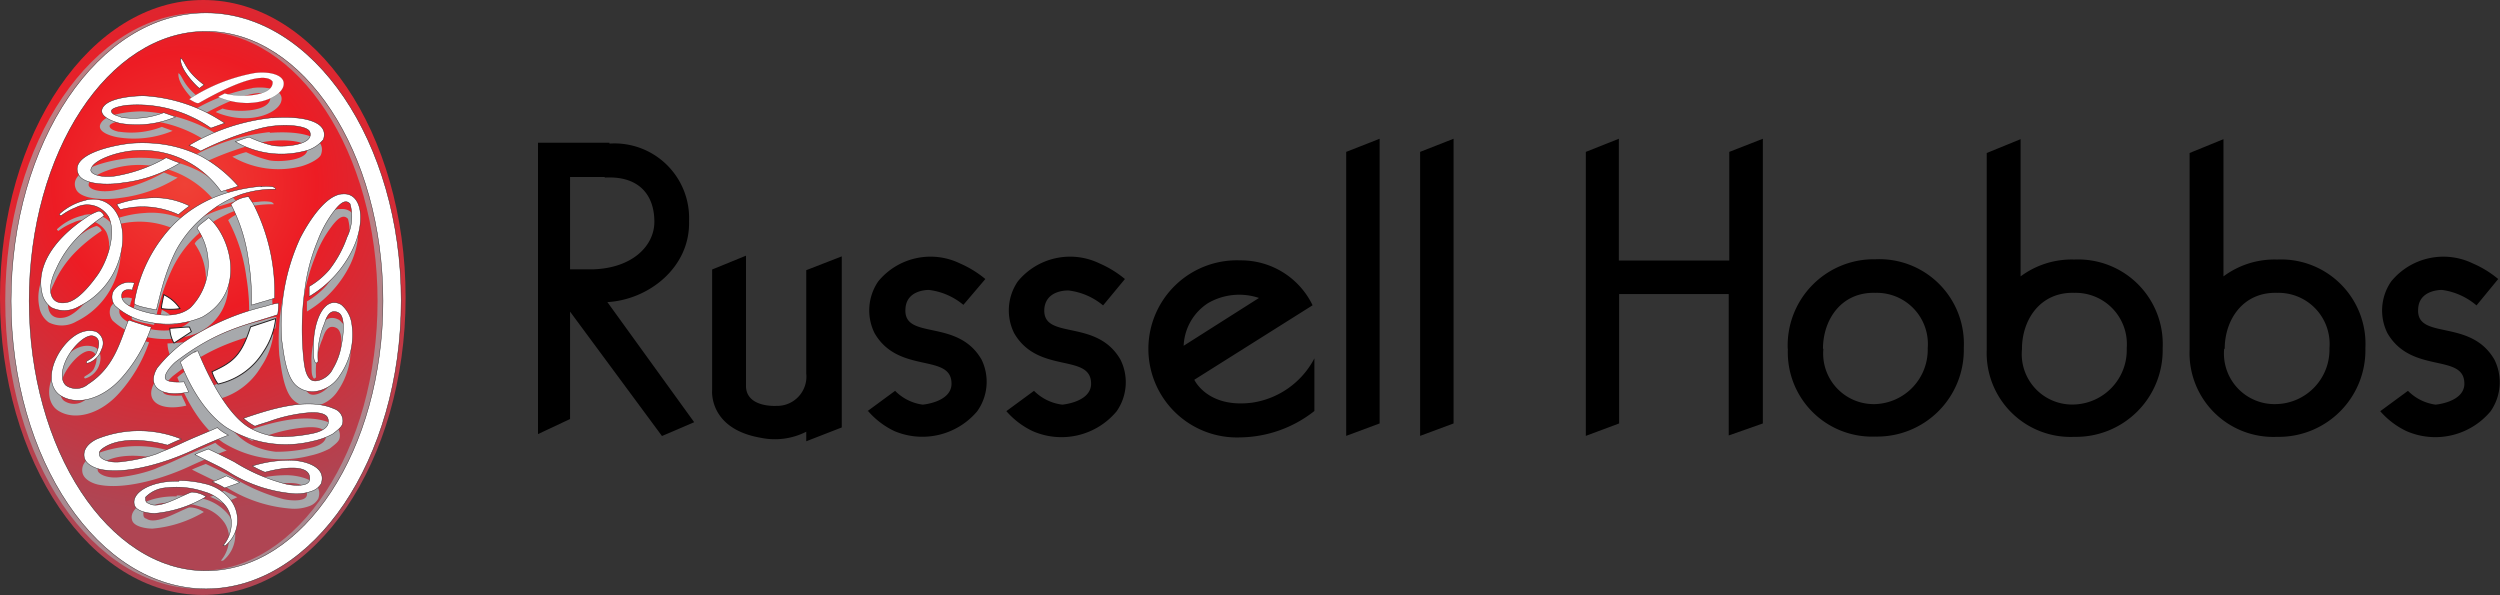<ns0:svg xmlns:ns0="http://www.w3.org/2000/svg" viewBox="0 0 180.9 43.06" width="180.9" height="43.06"><ns0:rect x="0" y="0" width="180.9" height="43.06" fill="#333333" stroke="none"/><ns0:defs><ns0:style>.cls-1{isolation:isolate;}.cls-2{fill:url(#radial-gradient);}.cls-3,.cls-8{mix-blend-mode:multiply;}.cls-4,.cls-8{fill:#a7a9ac;}.cls-5,.cls-6,.cls-7,.cls-9{fill:#fff;stroke:#231f20;stroke-miterlimit:3.86;}.cls-5{stroke-width:0.03px;}.cls-6{stroke-width:0.01px;}.cls-7{stroke-width:0.07px;}.cls-8{opacity:0.69;}.cls-9{stroke-width:0.03px;}.cls-10{fill-rule:evenodd;}</ns0:style><ns0:radialGradient id="radial-gradient" cx="24.67" cy="20.4" r="23.82" gradientUnits="userSpaceOnUse"><ns0:stop offset="0" stop-color="#ef4136" /><ns0:stop offset="0.4" stop-color="#ed1c24" /><ns0:stop offset="1" stop-color="#af4553" /></ns0:radialGradient></ns0:defs><ns0:title>russellhobbs2</ns0:title><ns0:g class="cls-1"><ns0:g id="Livello_1" data-name="Livello 1"><ns0:path class="cls-2" d="M40.64,28.59c0,11.9-6.57,21.53-14.68,21.53S11.29,40.49,11.29,28.59,17.86,7.07,26,7.07,40.64,16.7,40.64,28.59Z" transform="translate(-11.29 -7.07)" /><ns0:g class="cls-3"><ns0:path class="cls-4" d="M24.21,12.36c.34.26.28.89,1.69,1.94a2.29,2.29,0,0,0-.33.24c-.08,0-1.51-1.39-1.36-2.18Z" transform="translate(-11.29 -7.07)" /><ns0:path class="cls-4" d="M29.54,13.44c1.11-.15,2.36.14,2.09,1s-2.39,1.74-4.73.74c.18-.12.34-.16.49-.26.83.3,3.54.3,3.46-.84-.37-.53-1.89-.42-5.32,1.53-.16.1-.47-.14-.73-.26a12.83,12.83,0,0,1,4.74-1.9Z" transform="translate(-11.29 -7.07)" /><ns0:path class="cls-4" d="M30.83,16.68c2.39-.17,4.12.32,3.69,1.57-.08.26-.72.65-1.42.85a6.62,6.62,0,0,1-5-.69c.4-.15.73-.27,1-.33a9.2,9.2,0,0,0,1.67.59c.73.16,3.11,0,2.72-1-.25-.46-2.09-.59-3.48-.25a21.53,21.53,0,0,0-4.37,1.62,6.65,6.65,0,0,0-.85-.41,14.9,14.9,0,0,1,6-2Z" transform="translate(-11.29 -7.07)" /><ns0:path class="cls-4" d="M20.58,18.52a10.36,10.36,0,0,1,1.71,0,8.74,8.74,0,0,1,3.41.94,9.94,9.94,0,0,1,2.66,2.15c-.48.17-.75.25-1.24.4a7.08,7.08,0,0,0-5.53-3,6.71,6.71,0,0,0-2.62.43c-.45.16-1.24.53-1.27,1,0,.27.61.58,1.74.43a11.1,11.1,0,0,0,3.71-1.32c.3.11.61.27,1,.37A10.09,10.09,0,0,1,20,21.39c-1.09.17-2.87.13-3.21-.63-.63-1.4,2.34-2.09,3.81-2.24Z" transform="translate(-11.29 -7.07)" /><ns0:path class="cls-4" d="M30,21.67a2.92,2.92,0,0,1,.83,0c.1,0,.26.1.27.18a7.92,7.92,0,0,0-2.49.36,8.53,8.53,0,0,0-1.77.83,10,10,0,0,0-1.25,1,8.12,8.12,0,0,0-1.76,2.32A15.41,15.41,0,0,0,23,28.45c-.24.76-.56,2.13-.56,2.13s-1.65-.27-1.62-.47a10.64,10.64,0,0,1,2.91-5.76,9.29,9.29,0,0,1,3-1.93A11.37,11.37,0,0,1,30,21.67Z" transform="translate(-11.29 -7.07)" /><ns0:path class="cls-4" d="M35.88,22.2c1.47-.16,1.72,1.95.76,4a8.05,8.05,0,0,1-3.14,3.41c0-.34,0-.75,0-.73a5.89,5.89,0,0,0,1.43-1.17,8.32,8.32,0,0,0,1.31-2.4,3.42,3.42,0,0,0,.23-2.4c-.4-.44-.88.11-1.36.79a8.07,8.07,0,0,0-1,1.92,14,14,0,0,0-.9,3.38,21.06,21.06,0,0,0-.08,5c0,.5.13,1.25.51,1.54s1.3-.13,1.57-.75a4.94,4.94,0,0,0,.65-1.67c.13-.6.32-2.05-.23-2.32s-.81.19-1,.78a5.89,5.89,0,0,0-.47,2.76c0,.06-.13.16-.17.11-.2-.26-.14-.7-.16-1.08-.06-1.79.72-3.86,2-3.15a2.25,2.25,0,0,1,.77,1.38,5.24,5.24,0,0,1-.87,3.76,2.47,2.47,0,0,1-1.88,1.13A1.81,1.81,0,0,1,32.5,36c-.69-.66-.85-2.27-1-3.22a14.89,14.89,0,0,1,1.33-7.39c.53-1.07,1.75-3.07,3-3.2Z" transform="translate(-11.29 -7.07)" /><ns0:path class="cls-4" d="M29.11,22.38c.14.24.26.35.38.58A14.26,14.26,0,0,1,31,29.74l-1.69.49a15.55,15.55,0,0,0-.2-3.14A12.08,12.08,0,0,0,27.8,23a2.08,2.08,0,0,1,1.31-.57Z" transform="translate(-11.29 -7.07)" /><ns0:path class="cls-4" d="M21.79,22.48a5.71,5.71,0,0,1,3,.58,9,9,0,0,0-.79.63,6.19,6.19,0,0,0-4.21-.37,2.19,2.19,0,0,1-.25-.37,7.8,7.8,0,0,1,2.27-.47Z" transform="translate(-11.29 -7.07)" /><ns0:path class="cls-4" d="M17.35,22.63c2.09-.44,3,1.71,2.57,3.63a5.7,5.7,0,0,1-3.1,4.07,2.09,2.09,0,0,1-2,.07,1.68,1.68,0,0,1-.68-1.09c-.36-1.68.57-3.66,3.27-5.46a3.29,3.29,0,0,1,.86-.43.55.55,0,0,1,.38.35,11.6,11.6,0,0,0-1.76,1.4,7.8,7.8,0,0,0-1.72,2.46c-.73,1.46-.47,2.64.75,2.42.4-.07,1.11-.41,2.25-2,.74-1.06,1.37-3,.81-4.19a1.82,1.82,0,0,0-2.39-.68,4.38,4.38,0,0,0-1.07.6s-.14-.07-.1-.13a4.11,4.11,0,0,1,1.92-1Z" transform="translate(-11.29 -7.07)" /><ns0:path class="cls-4" d="M26.23,23.91c1.56,1.3,2.81,5.36-.49,7.2a6.47,6.47,0,0,1-3.84.35,4.67,4.67,0,0,1-2.46-1.19,1,1,0,0,1-.13-1,1.36,1.36,0,0,1,1.52-.62c0,.17-.11.3-.12.52-.51-.1-.63.07-.73.17-.3.69.64,1.12,1.36,1.34,1.15.35,2.62.55,3.58-.25a4.5,4.5,0,0,0,.46-5.72c.07-.23.52-.49.85-.77Z" transform="translate(-11.29 -7.07)" /><ns0:path class="cls-4" d="M23,29.49a2.66,2.66,0,0,1,1.16,1,3.84,3.84,0,0,1-1.31,0c-.09,0,.09-.68.15-1Z" transform="translate(-11.29 -7.07)" /><ns0:path class="cls-4" d="M31.28,30a3.83,3.83,0,0,1-.07.84c-2.19.74-4.29,1-7.37,3.41-.23.18-.89.88-.74,1.21s1.34.23,1.34.23c.12.28.2.4.33.73-1.92.45-3.1-.35-2.27-1.72a10.17,10.17,0,0,1,1.92-1.88,18,18,0,0,1,5.93-2.59,4.52,4.52,0,0,1,.93-.23Z" transform="translate(-11.29 -7.07)" /><ns0:path class="cls-4" d="M31.08,31.21a5.44,5.44,0,0,1-.9,2.4A5.1,5.1,0,0,1,26.9,36a3.14,3.14,0,0,1-.44-.9c1.5-.68,2.12-1.14,2.8-3.25l1.82-.59Z" transform="translate(-11.29 -7.07)" /><ns0:path class="cls-4" d="M20.4,31.33h.07s.49.18.72.24c.86.29.89.24.88.29a10.77,10.77,0,0,1-2.17,3.67c-1.38,1.54-3.23,2-4.39,1.26-.7-.43-1-1.57-.13-3.06.47-.79,1.49-1.93,2.68-1.57.48.14.61.75.42,1.29a1.54,1.54,0,0,1-1,1c-.13,0-.1-.09-.07-.13s.53-.27.68-.58c.29-.63.27-1.14-.23-1.26s-1.3.64-1.76,1.39-.69,1.76-.18,2.2a1.29,1.29,0,0,0,1.59-.11c1.89-1.21,2.3-3.06,2.92-4.6Z" transform="translate(-11.29 -7.07)" /><ns0:path class="cls-4" d="M24.84,31.82a2.72,2.72,0,0,0,.13.34L23.71,33a2.25,2.25,0,0,1-.3-1.08c.38,0,1.23-.11,1.43-.08Z" transform="translate(-11.29 -7.07)" /><ns0:path class="cls-4" d="M25.21,33.65c.12-.06.19-.2.27,0,.68,1.67,2.11,4.57,3.78,5.5a5.32,5.32,0,0,0,2,.61,10.92,10.92,0,0,0,2.57-.3c.84-.2,1.19-.6,1-1.09-.09-.28-.58-.43-1.31-.38a11.16,11.16,0,0,0-3,.64c-.31.1-.66.2-1,.33a4.45,4.45,0,0,1-.82-.56c1.85-.64,4.62-1.56,6.55-.7a.92.92,0,0,1,.6,1.12c-.07.23-.36.44-.7.71a5.57,5.57,0,0,1-1.42.51,8.06,8.06,0,0,1-6.29-.94c-.37-.27-2-1.36-3.32-4.72a6.31,6.31,0,0,1,1.06-.76Z" transform="translate(-11.29 -7.07)" /><ns0:path class="cls-4" d="M26.87,39.11a3.43,3.43,0,0,0,.83.56c-.07,0-1.6.64-2.62,1.11-1.73.82-4.58,1.74-6.57,1.38-.43-.07-1.17-.35-1.26-.93s.35-1,.91-1.28a8.15,8.15,0,0,1,6.13,0c-.4.15-1,.44-1,.44s-2.91-.87-4.57.17c-.3.19-.42.33-.35.58s.72.59,1.66.45A11.18,11.18,0,0,0,22.52,41c.34-.17.73-.27,1.6-.68,1.22-.57,1.58-.68,2.75-1.21Z" transform="translate(-11.29 -7.07)" /><ns0:path class="cls-4" d="M26.18,40.64s.76.35,1.9.94a13.49,13.49,0,0,0,3.73,1.61c.59.13,1.62.18,1.69-.3.16-1.19-1.93-.93-3.23-.56a7.77,7.77,0,0,1-.92-.45,8.34,8.34,0,0,1,2.44-.42c1-.06,3,.34,2.53,1.69a1.18,1.18,0,0,1-.67.55,3.12,3.12,0,0,1-1.23.18,10.19,10.19,0,0,1-4.62-1.47c-.66-.44-1.59-.83-2.62-1.36.39-.18,1-.41,1-.41Z" transform="translate(-11.29 -7.07)" /><ns0:path class="cls-4" d="M27.52,42.59s.58.28.94.46a9.23,9.23,0,0,1-1.07.42,5.8,5.8,0,0,0-.9-.45,8.2,8.2,0,0,0,1-.43Z" transform="translate(-11.29 -7.07)" /><ns0:path class="cls-4" d="M24.08,42.92a8.36,8.36,0,0,1,1.86.23,3.39,3.39,0,0,1,1.83,1.11,2.4,2.4,0,0,1-.34,3.38c-.06,0-.18,0-.16,0a2.5,2.5,0,0,0,.59-1.75,2,2,0,0,0-.33-1,2.89,2.89,0,0,0-1.62-1.12,6.33,6.33,0,0,0-2.7-.31,2.31,2.31,0,0,0-1.55.69c0,.23,0,.4.24.46.68.47,2.35-.57,3.08-.82a1.85,1.85,0,0,1,1.06.33,8.75,8.75,0,0,1-3.71,1.2c-.54,0-1.39-.16-1.49-.64-.22-.88,1.23-1.73,3.24-1.69Z" transform="translate(-11.29 -7.07)" /><ns0:path class="cls-4" d="M19.87,16.6s-.66-.13-.65-.41,1.08-.42,1.08-.42a9.28,9.28,0,0,1,6.13,1.66l1-.37a11.53,11.53,0,0,0-5.89-1.93s-2.35,0-2.91.79S19.78,17,19.78,17a7.29,7.29,0,0,0,4-.46L23,16.25a6.07,6.07,0,0,1-3.09.35Z" transform="translate(-11.29 -7.07)" /></ns0:g><ns0:path class="cls-5" d="M24.37,11.27c.35.27.29.89,1.69,1.94a3.19,3.19,0,0,0-.33.25c-.08,0-1.51-1.39-1.36-2.19Z" transform="translate(-11.29 -7.07)" /><ns0:path class="cls-6" d="M29.71,12.35c1.1-.15,2.36.15,2.08,1s-2.38,1.73-4.72.74c.17-.13.33-.17.48-.27.83.3,3.55.3,3.46-.84-.36-.53-1.89-.41-5.31,1.54-.17.09-.48-.15-.73-.27a12.74,12.74,0,0,1,4.74-1.9Z" transform="translate(-11.29 -7.07)" /><ns0:path class="cls-5" d="M31,15.6c2.38-.18,4.12.31,3.69,1.57a2.5,2.5,0,0,1-1.43.85,6.65,6.65,0,0,1-4.94-.7c.39-.14.72-.26,1-.33a9.1,9.1,0,0,0,1.66.6c.73.16,3.12,0,2.72-1-.24-.47-2.08-.6-3.48-.25A21.53,21.53,0,0,0,25.81,18a4.66,4.66,0,0,0-.84-.41,14.75,14.75,0,0,1,6-2Z" transform="translate(-11.29 -7.07)" /><ns0:path class="cls-5" d="M20.74,17.44a10.19,10.19,0,0,1,1.71,0,9.09,9.09,0,0,1,3.41.94,9.83,9.83,0,0,1,2.67,2.16c-.48.16-.76.25-1.24.39a7,7,0,0,0-8.15-2.55c-.45.17-1.24.53-1.28,1,0,.26.61.57,1.74.43a10.94,10.94,0,0,0,3.71-1.33c.3.11.62.27,1,.38a10,10,0,0,1-4.14,1.44c-1.1.18-2.87.14-3.21-.63-.63-1.39,2.33-2.08,3.8-2.23Z" transform="translate(-11.29 -7.07)" /><ns0:path class="cls-5" d="M30.15,20.58a3.36,3.36,0,0,1,.83,0c.1,0,.26.11.26.18a7.69,7.69,0,0,0-2.48.37A8.43,8.43,0,0,0,27,22a12.4,12.4,0,0,0-1.26,1A8.44,8.44,0,0,0,24,25.25a14.67,14.67,0,0,0-.83,2.11c-.24.76-.56,2.13-.56,2.13S20.94,29.22,21,29a10.61,10.61,0,0,1,2.92-5.76,9.21,9.21,0,0,1,3-1.94,11.7,11.7,0,0,1,3.31-.75Z" transform="translate(-11.29 -7.07)" /><ns0:path class="cls-5" d="M36.05,21.11c1.47-.15,1.72,2,.76,4a8,8,0,0,1-3.15,3.42c0-.35,0-.75,0-.73a5.77,5.77,0,0,0,1.43-1.18,8.25,8.25,0,0,0,1.31-2.39,3.38,3.38,0,0,0,.22-2.41c-.39-.43-.87.11-1.36.8a8.63,8.63,0,0,0-1,1.92A13.47,13.47,0,0,0,33.35,28a21,21,0,0,0-.09,5c.05.5.14,1.25.52,1.54s1.29-.13,1.57-.75A4.86,4.86,0,0,0,36,32c.13-.6.31-2.05-.23-2.31s-.82.18-1,.78a5.89,5.89,0,0,0-.46,2.76s-.13.16-.18.1c-.2-.26-.14-.7-.15-1.07-.07-1.79.72-3.87,2-3.15a2.19,2.19,0,0,1,.76,1.37,5.17,5.17,0,0,1-.86,3.76A2.47,2.47,0,0,1,34,35.41a1.78,1.78,0,0,1-1.32-.48c-.7-.67-.86-2.28-1-3.23A15,15,0,0,1,33,24.31c.54-1.06,1.76-3.06,3-3.2Z" transform="translate(-11.29 -7.07)" /><ns0:path class="cls-5" d="M29.28,21.3c.13.24.25.35.37.58a14.07,14.07,0,0,1,1.51,6.77l-1.68.5a16.51,16.51,0,0,0-.2-3.15A12.17,12.17,0,0,0,28,21.86a2.11,2.11,0,0,1,1.32-.56Z" transform="translate(-11.29 -7.07)" /><ns0:path class="cls-5" d="M22,21.4a5.6,5.6,0,0,1,3,.57c-.27.2-.48.36-.8.63a6.22,6.22,0,0,0-4.2-.36,2.55,2.55,0,0,1-.26-.38A7.9,7.9,0,0,1,22,21.4Z" transform="translate(-11.29 -7.07)" /><ns0:path class="cls-5" d="M17.52,21.54c2.08-.43,2.95,1.72,2.56,3.63A5.66,5.66,0,0,1,17,29.25a2.1,2.1,0,0,1-2,.07,1.71,1.71,0,0,1-.68-1.1c-.37-1.68.57-3.66,3.26-5.45a3.3,3.3,0,0,1,.87-.43.53.53,0,0,1,.37.35,12.1,12.1,0,0,0-1.75,1.39,7.75,7.75,0,0,0-1.72,2.46c-.73,1.46-.47,2.64.74,2.42.4-.06,1.12-.4,2.26-2,.74-1.06,1.37-3,.8-4.19a1.8,1.8,0,0,0-2.38-.68,4.38,4.38,0,0,0-1.07.6s-.14-.08-.1-.14a4.2,4.2,0,0,1,1.92-1Z" transform="translate(-11.29 -7.07)" /><ns0:path class="cls-5" d="M26.39,22.82c1.56,1.31,2.82,5.37-.48,7.2a6.47,6.47,0,0,1-3.84.36,4.75,4.75,0,0,1-2.47-1.2,1,1,0,0,1-.13-1A1.35,1.35,0,0,1,21,27.54c0,.16-.12.29-.12.52-.51-.1-.63.06-.73.16-.3.7.64,1.12,1.36,1.34,1.14.35,2.61.56,3.57-.24a4.5,4.5,0,0,0,.47-5.72c.06-.23.52-.49.84-.78Z" transform="translate(-11.29 -7.07)" /><ns0:path class="cls-7" d="M23.15,28.4a2.84,2.84,0,0,1,1.16,1,4.12,4.12,0,0,1-1.31,0c-.09,0,.09-.69.15-1.05Z" transform="translate(-11.29 -7.07)" /><ns0:path class="cls-5" d="M31.44,29a4.4,4.4,0,0,1-.06.84c-2.19.75-4.3,1.05-7.37,3.41-.23.18-.89.88-.75,1.22s1.35.23,1.35.23c.12.28.19.4.33.73-1.92.44-3.1-.35-2.28-1.73a10.53,10.53,0,0,1,1.93-1.87,17.87,17.87,0,0,1,5.92-2.6,5.75,5.75,0,0,1,.93-.23Z" transform="translate(-11.29 -7.07)" /><ns0:path class="cls-7" d="M31.24,30.12a5.37,5.37,0,0,1-.89,2.41,5.14,5.14,0,0,1-3.28,2.33,2.84,2.84,0,0,1-.44-.89c1.5-.69,2.12-1.14,2.79-3.25l1.82-.6Z" transform="translate(-11.29 -7.07)" /><ns0:path class="cls-5" d="M20.56,30.24h.08s.49.17.72.24c.86.28.89.24.87.28a10.81,10.81,0,0,1-2.16,3.68c-1.38,1.54-3.23,2-4.39,1.26-.71-.44-1-1.58-.14-3.07.47-.79,1.5-1.92,2.69-1.57a.94.94,0,0,1,.41,1.29,1.54,1.54,0,0,1-1,1c-.14,0-.1-.1-.07-.14s.53-.26.68-.57c.29-.64.26-1.14-.23-1.26s-1.3.63-1.76,1.39-.69,1.76-.18,2.2a1.32,1.32,0,0,0,1.59-.11c1.89-1.22,2.3-3.06,2.91-4.61Z" transform="translate(-11.29 -7.07)" /><ns0:path class="cls-7" d="M25,30.74c.06.13.05.15.14.33l-1.26.83a2.25,2.25,0,0,1-.3-1.08c.38,0,1.22-.11,1.42-.08Z" transform="translate(-11.29 -7.07)" /><ns0:path class="cls-5" d="M25.38,32.56c.12-.05.19-.2.27,0,.68,1.67,2.1,4.58,3.77,5.5a5.15,5.15,0,0,0,2,.61A11.28,11.28,0,0,0,34,38.41c.85-.2,1.2-.6,1-1.1-.1-.27-.58-.43-1.32-.38a11.13,11.13,0,0,0-2.94.65c-.31.1-.67.2-1,.33a4.13,4.13,0,0,1-.83-.57c1.86-.64,4.63-1.55,6.56-.69a.92.92,0,0,1,.6,1.11c-.07.23-.37.45-.7.71a5.21,5.21,0,0,1-1.42.52,8.09,8.09,0,0,1-6.3-1c-.37-.26-2-1.36-3.31-4.72a6.45,6.45,0,0,1,1.06-.76Z" transform="translate(-11.29 -7.07)" /><ns0:path class="cls-5" d="M27,38a3.51,3.51,0,0,0,.83.56c-.07,0-1.61.64-2.62,1.11-1.74.81-4.59,1.74-6.57,1.38-.43-.08-1.18-.36-1.26-.93s.34-1,.91-1.28a8.13,8.13,0,0,1,6.12,0c-.39.15-1,.44-1,.44s-2.92-.88-4.57.16c-.3.19-.42.34-.35.59s.72.59,1.66.44a11.51,11.51,0,0,0,2.52-.57c.34-.17.72-.28,1.6-.69,1.22-.57,1.57-.67,2.75-1.2Z" transform="translate(-11.29 -7.07)" /><ns0:path class="cls-5" d="M26.34,39.55s.77.35,1.91.94A13.26,13.26,0,0,0,32,42.1c.6.13,1.63.18,1.69-.3.17-1.19-1.92-.92-3.22-.56a6.33,6.33,0,0,1-.92-.45A8.65,8.65,0,0,1,32,40.38c1-.07,3,.33,2.53,1.69a1.24,1.24,0,0,1-.68.54,3.27,3.27,0,0,1-1.22.19A10.44,10.44,0,0,1,28,41.33c-.66-.44-1.58-.83-2.61-1.37.38-.18,1-.41,1-.41Z" transform="translate(-11.29 -7.07)" /><ns0:path class="cls-5" d="M27.69,41.51s.57.27.94.46c-.23.13-.67.25-1.08.41a5,5,0,0,0-.9-.44,10.17,10.17,0,0,0,1-.43Z" transform="translate(-11.29 -7.07)" /><ns0:path class="cls-5" d="M24.24,41.84a7.9,7.9,0,0,1,1.87.23,3.27,3.27,0,0,1,1.82,1.11,2.39,2.39,0,0,1-.33,3.37c-.07,0-.18,0-.17,0a2.53,2.53,0,0,0,.6-1.76,2.21,2.21,0,0,0-.33-1,2.94,2.94,0,0,0-1.62-1.13,6.18,6.18,0,0,0-2.7-.3,2.31,2.31,0,0,0-1.56.69c0,.23,0,.39.25.45.68.47,2.34-.57,3.08-.82a2,2,0,0,1,1.06.33,8.85,8.85,0,0,1-3.71,1.21c-.54,0-1.4-.17-1.49-.64-.22-.88,1.22-1.74,3.23-1.69Z" transform="translate(-11.29 -7.07)" /><ns0:path class="cls-5" d="M20,15.51s-.67-.13-.65-.41,1.08-.41,1.08-.41a9.27,9.27,0,0,1,6.12,1.65l1-.36A11.55,11.55,0,0,0,21.67,14s-2.35,0-2.91.8S20,16,20,16a7.24,7.24,0,0,0,4-.47l-.86-.31a6,6,0,0,1-3.09.34Z" transform="translate(-11.29 -7.07)" /><ns0:path class="cls-8" d="M25.79,49.68c-7.79,0-14.12-9.34-14.12-20.83S18,8,25.79,8,39.9,17.37,39.9,28.85,33.57,49.68,25.79,49.68Zm0-40.34C18.72,9.34,13,18.09,13,28.85s5.74,19.52,12.81,19.52,12.8-8.75,12.8-19.52S32.85,9.34,25.79,9.34Z" transform="translate(-11.29 -7.07)" /><ns0:path class="cls-9" d="M26.2,49.68c-7.78,0-14.11-9.34-14.11-20.83S18.42,8,26.2,8s14.12,9.34,14.12,20.82S34,49.68,26.2,49.68Zm0-40.34c-7.06,0-12.8,8.75-12.8,19.51s5.74,19.52,12.8,19.52S39,39.62,39,28.85,33.26,9.34,26.2,9.34Z" transform="translate(-11.29 -7.07)" /><ns0:path d="M69.63,38.31V39l2.57-1V25.62l-2.57,1v7.47a2.12,2.12,0,0,1-2.17,2.35s-2.13.14-2.19-1.39V25.57l-2.45,1V35.3s-.28,2.8,3.53,3.45a5,5,0,0,0,3.28-.44Z" transform="translate(-11.29 -7.07)" /><ns0:path d="M74.06,36.82l2-1.47a3.43,3.43,0,0,0,2,1s2-.17,2.08-1.44c.09-2.35-3.83-.7-5.57-3.74a3.71,3.71,0,0,1,.27-3.74,4.89,4.89,0,0,1,5.91-1.3,7.62,7.62,0,0,1,1.84,1.13L81,29.13a4.8,4.8,0,0,0-2.49-1.08S76.9,28,76.81,29.39c-.19,2.35,3.77.66,5.51,3.71A3.67,3.67,0,0,1,82,36.83,5.19,5.19,0,0,1,76,38.26a5.84,5.84,0,0,1-1.89-1.44Z" transform="translate(-11.29 -7.07)" /><ns0:path d="M84.11,36.82l2-1.47a3.48,3.48,0,0,0,2.05,1s2-.17,2.08-1.44c.09-2.35-3.83-.7-5.57-3.74a3.71,3.71,0,0,1,.27-3.74,4.89,4.89,0,0,1,5.91-1.3,7.62,7.62,0,0,1,1.84,1.13l-1.58,1.91a4.8,4.8,0,0,0-2.49-1.08S87,28,86.86,29.39c-.19,2.35,3.77.66,5.51,3.71a3.67,3.67,0,0,1-.28,3.73A5.19,5.19,0,0,1,86,38.26a5.84,5.84,0,0,1-1.89-1.44Z" transform="translate(-11.29 -7.07)" /><ns0:path d="M183.53,36.82l2-1.47a3.47,3.47,0,0,0,2,1s2-.17,2.08-1.44c.09-2.35-3.82-.7-5.57-3.74a3.69,3.69,0,0,1,.28-3.74,4.88,4.88,0,0,1,5.9-1.3,7.43,7.43,0,0,1,1.84,1.13l-1.57,1.91A4.85,4.85,0,0,0,188,28.05s-1.64-.05-1.73,1.34c-.19,2.35,3.77.66,5.52,3.71a3.67,3.67,0,0,1-.28,3.73,5.21,5.21,0,0,1-6.1,1.43,5.84,5.84,0,0,1-1.89-1.44Z" transform="translate(-11.29 -7.07)" /><ns0:polygon points="97.41 31.54 97.41 10.99 99.83 10.04 99.83 30.64 97.41 31.54 97.41 31.54" /><ns0:polygon points="102.76 31.54 102.76 10.99 105.18 10.04 105.18 30.64 102.76 31.54 102.76 31.54" /><ns0:polygon points="117.16 21.28 125.09 21.28 125.09 31.51 127.56 30.64 127.56 10.04 125.13 10.99 125.13 18.85 117.14 18.85 117.14 10.04 114.75 10.99 114.75 31.54 117.16 30.64 117.16 21.28 117.16 21.28" /><ns0:path class="cls-10" d="M55.05,19.88H52.54v6.68l1.64,0c2.84-.08,4.46-1.68,4.46-3.44,0-2-1.17-3.34-3.59-3.2Zm.34-2.48H50.22V38.48l2.32-1.09V29.62l6.65,9,2.33-1-6.28-8.69c3-.17,6-2.52,5.91-5.86a5.4,5.4,0,0,0-5.76-5.61Z" transform="translate(-11.29 -7.07)" /><ns0:path class="cls-10" d="M98.71,29a3.85,3.85,0,0,0-1.77,3.09l5.45-3.46a4.5,4.5,0,0,0-3.68.37Zm7.69,4v3.81a8.83,8.83,0,0,1-5.35,1.91,6.41,6.41,0,1,1,0-12.81,5.75,5.75,0,0,1,5.22,3.25l-8.56,5.39s.94,2.06,4.16,1.66A6.08,6.08,0,0,0,106.4,33Z" transform="translate(-11.29 -7.07)" /><ns0:path class="cls-10" d="M172.27,32.31c0-2.08,1.3-4.13,3.81-4.05a3.7,3.7,0,0,1,3.77,4A3.94,3.94,0,0,1,176,36.31a3.66,3.66,0,0,1-3.77-4Zm-2.54,0V18.14l2.45-1v9.93a6.18,6.18,0,0,1,3.88-1.22,6.11,6.11,0,0,1,6.39,6.41,6.27,6.27,0,0,1-6.39,6.42,6.06,6.06,0,0,1-6.33-6.31Zm-12.13,0c0-2.08,1.3-4.13,3.8-4.05a3.71,3.71,0,0,1,3.78,4,3.94,3.94,0,0,1-3.81,4.08,3.65,3.65,0,0,1-3.77-4Zm-14.4,0c0-2.08,1.3-4.13,3.81-4.05a3.7,3.7,0,0,1,3.77,4A3.94,3.94,0,0,1,147,36.31a3.66,3.66,0,0,1-3.77-4Zm-2.55,0A6.24,6.24,0,0,1,147,25.83a6.12,6.12,0,0,1,6.39,6.41A6.27,6.27,0,0,1,147,38.66a6.1,6.1,0,0,1-6.34-6.35Zm14.4,0V18.14l2.45-1v9.93a6.19,6.19,0,0,1,3.89-1.22,6.12,6.12,0,0,1,6.39,6.41,6.27,6.27,0,0,1-6.39,6.42,6.07,6.07,0,0,1-6.34-6.31Z" transform="translate(-11.29 -7.07)" /></ns0:g></ns0:g></ns0:svg>